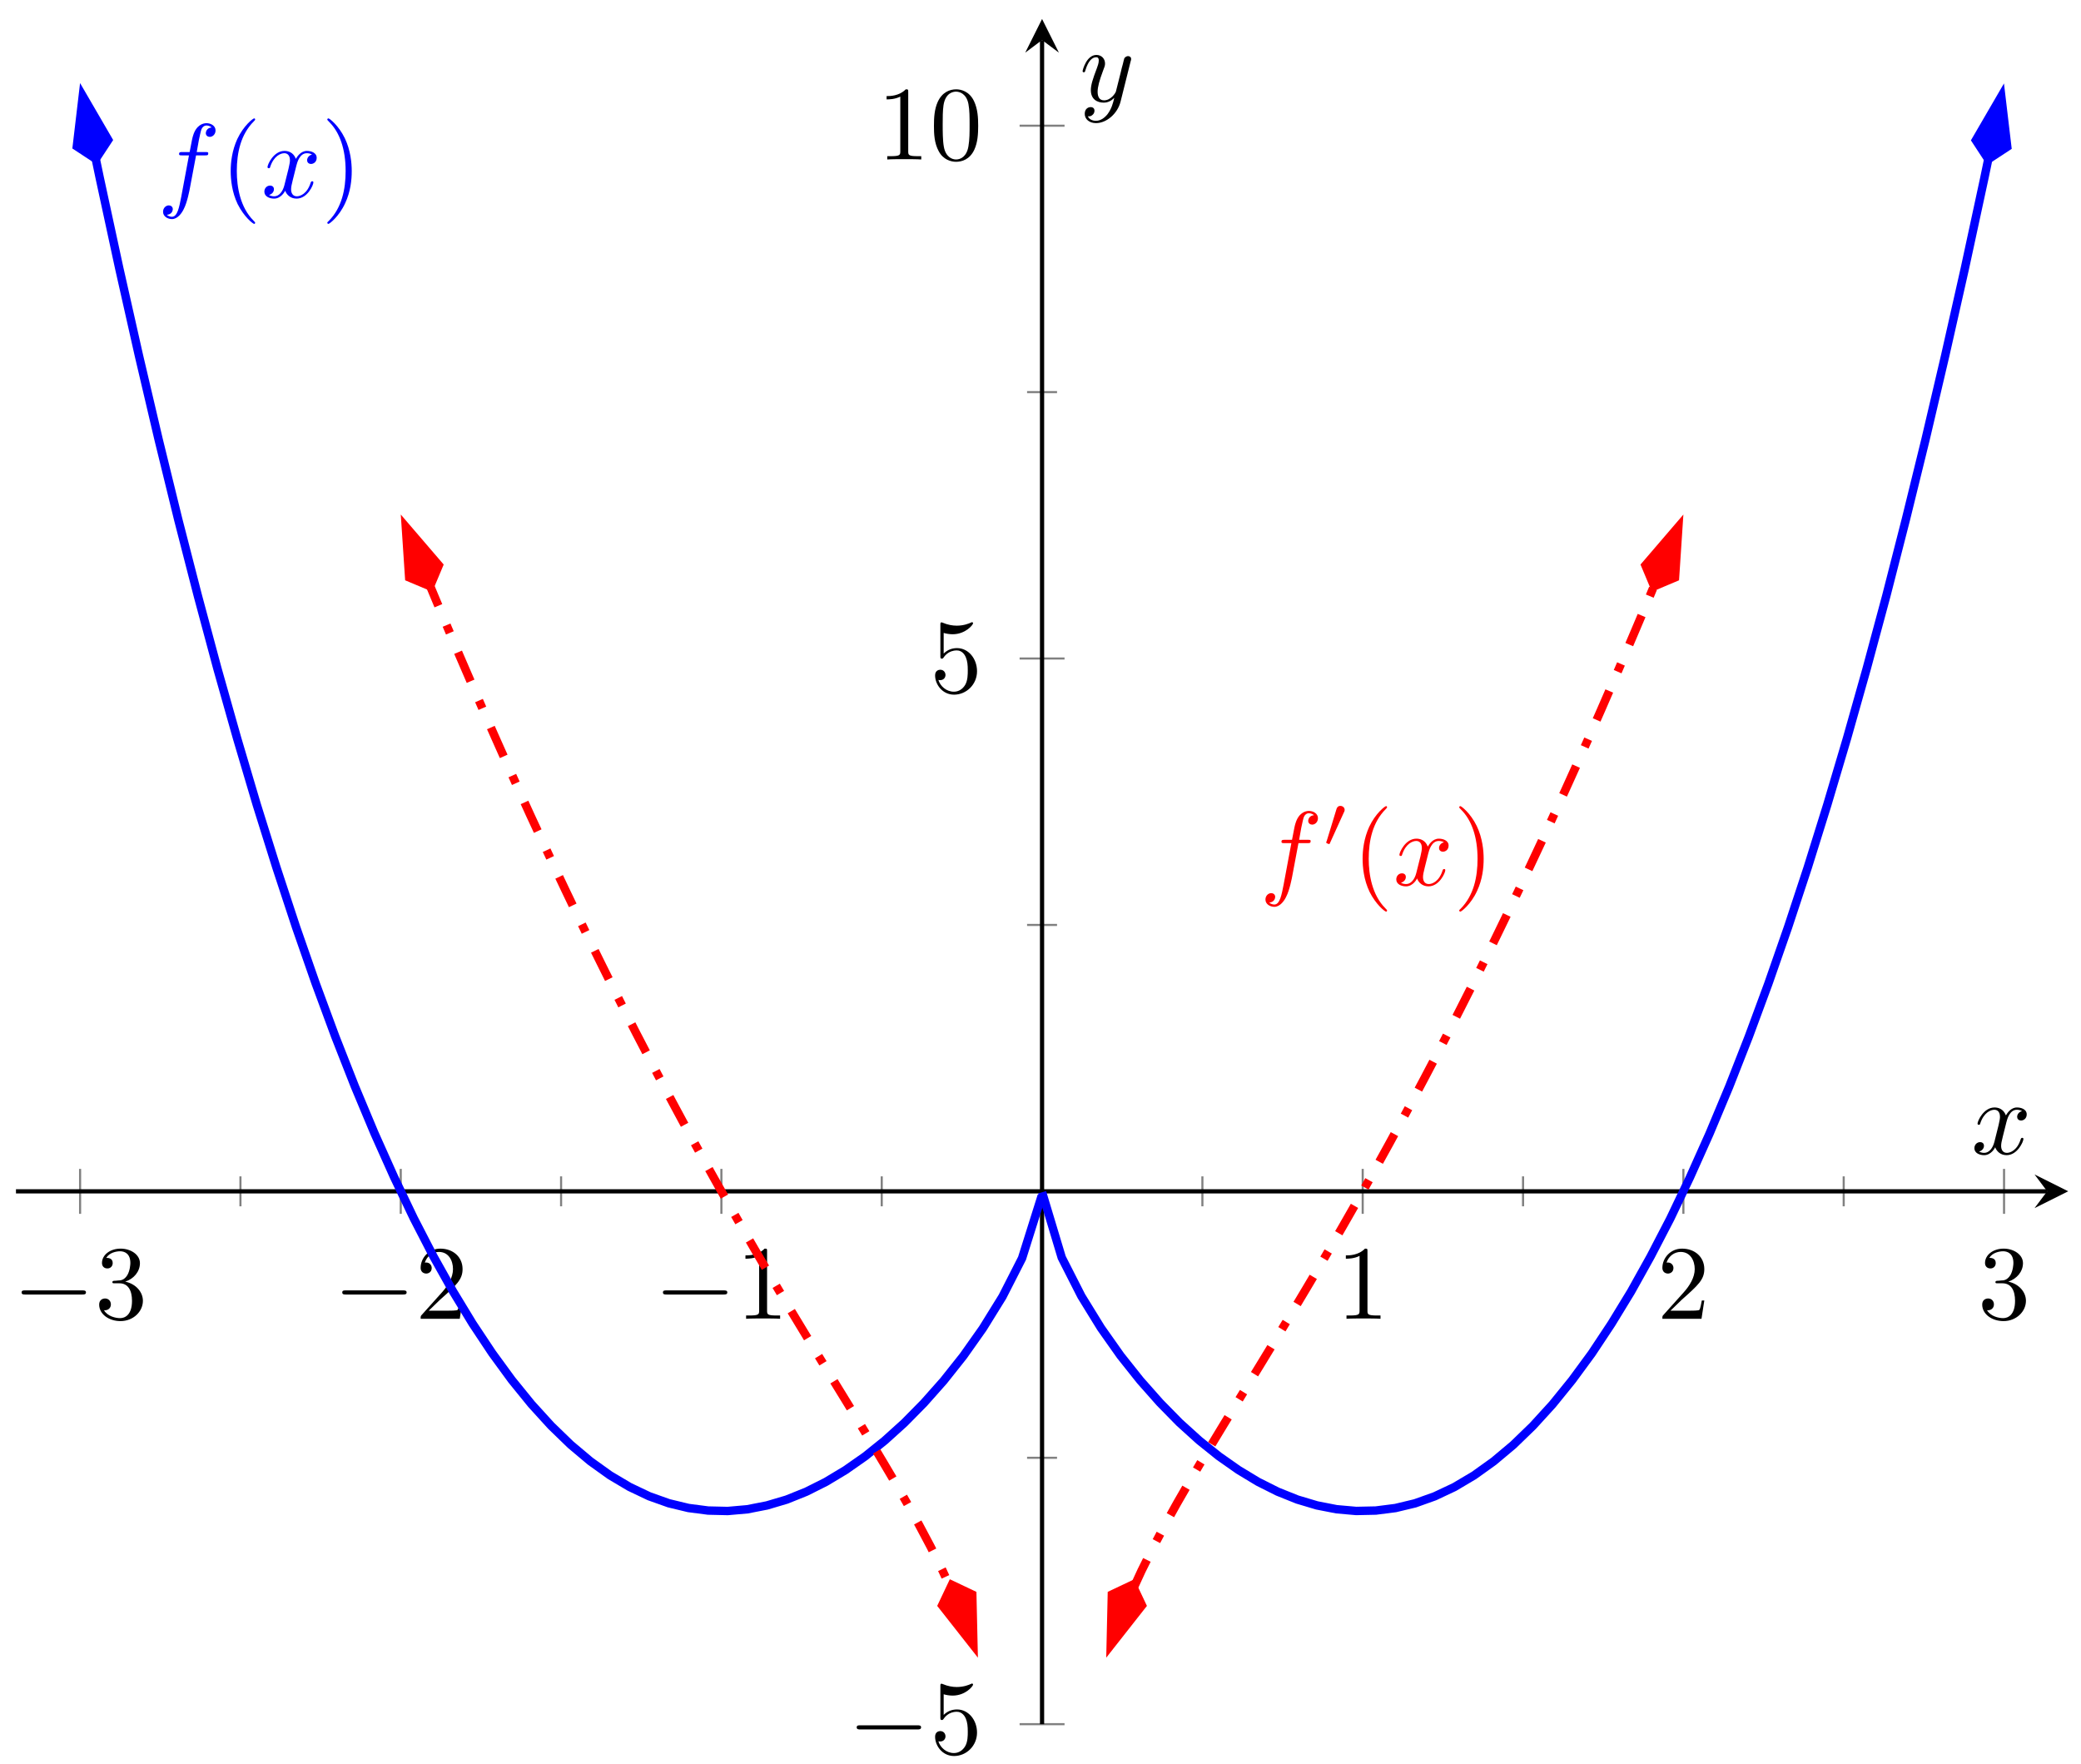 <?xml version="1.0" encoding="UTF-8"?>
<svg xmlns="http://www.w3.org/2000/svg" xmlns:xlink="http://www.w3.org/1999/xlink" width="197pt" height="167pt" viewBox="0 0 197 167" version="1.1">
<defs>
<g>
<symbol overflow="visible" id="glyph0-0">
<path style="stroke:none;" d=""/>
</symbol>
<symbol overflow="visible" id="glyph0-1">
<path style="stroke:none;" d="M 6.562 -2.297 C 6.734 -2.297 6.922 -2.297 6.922 -2.5 C 6.922 -2.688 6.734 -2.688 6.562 -2.688 L 1.172 -2.688 C 1 -2.688 0.828 -2.688 0.828 -2.5 C 0.828 -2.297 1 -2.297 1.172 -2.297 Z M 6.562 -2.297 "/>
</symbol>
<symbol overflow="visible" id="glyph1-0">
<path style="stroke:none;" d=""/>
</symbol>
<symbol overflow="visible" id="glyph1-1">
<path style="stroke:none;" d="M 2.891 -3.516 C 3.703 -3.781 4.281 -4.469 4.281 -5.266 C 4.281 -6.078 3.406 -6.641 2.453 -6.641 C 1.453 -6.641 0.688 -6.047 0.688 -5.281 C 0.688 -4.953 0.906 -4.766 1.203 -4.766 C 1.5 -4.766 1.703 -4.984 1.703 -5.281 C 1.703 -5.766 1.234 -5.766 1.094 -5.766 C 1.391 -6.266 2.047 -6.391 2.406 -6.391 C 2.828 -6.391 3.375 -6.172 3.375 -5.281 C 3.375 -5.156 3.344 -4.578 3.094 -4.141 C 2.797 -3.656 2.453 -3.625 2.203 -3.625 C 2.125 -3.609 1.891 -3.594 1.812 -3.594 C 1.734 -3.578 1.672 -3.562 1.672 -3.469 C 1.672 -3.359 1.734 -3.359 1.906 -3.359 L 2.344 -3.359 C 3.156 -3.359 3.531 -2.688 3.531 -1.703 C 3.531 -0.344 2.844 -0.062 2.406 -0.062 C 1.969 -0.062 1.219 -0.234 0.875 -0.812 C 1.219 -0.766 1.531 -0.984 1.531 -1.359 C 1.531 -1.719 1.266 -1.922 0.984 -1.922 C 0.734 -1.922 0.422 -1.781 0.422 -1.344 C 0.422 -0.438 1.344 0.219 2.438 0.219 C 3.656 0.219 4.562 -0.688 4.562 -1.703 C 4.562 -2.516 3.922 -3.297 2.891 -3.516 Z M 2.891 -3.516 "/>
</symbol>
<symbol overflow="visible" id="glyph1-2">
<path style="stroke:none;" d="M 1.266 -0.766 L 2.328 -1.797 C 3.875 -3.172 4.469 -3.703 4.469 -4.703 C 4.469 -5.844 3.578 -6.641 2.359 -6.641 C 1.234 -6.641 0.5 -5.719 0.5 -4.828 C 0.5 -4.281 1 -4.281 1.031 -4.281 C 1.203 -4.281 1.547 -4.391 1.547 -4.812 C 1.547 -5.062 1.359 -5.328 1.016 -5.328 C 0.938 -5.328 0.922 -5.328 0.891 -5.312 C 1.109 -5.969 1.656 -6.328 2.234 -6.328 C 3.141 -6.328 3.562 -5.516 3.562 -4.703 C 3.562 -3.906 3.078 -3.125 2.516 -2.5 L 0.609 -0.375 C 0.5 -0.266 0.5 -0.234 0.5 0 L 4.203 0 L 4.469 -1.734 L 4.234 -1.734 C 4.172 -1.438 4.109 -1 4 -0.844 C 3.938 -0.766 3.281 -0.766 3.062 -0.766 Z M 1.266 -0.766 "/>
</symbol>
<symbol overflow="visible" id="glyph1-3">
<path style="stroke:none;" d="M 2.938 -6.375 C 2.938 -6.625 2.938 -6.641 2.703 -6.641 C 2.078 -6 1.203 -6 0.891 -6 L 0.891 -5.688 C 1.094 -5.688 1.672 -5.688 2.188 -5.953 L 2.188 -0.781 C 2.188 -0.422 2.156 -0.312 1.266 -0.312 L 0.953 -0.312 L 0.953 0 C 1.297 -0.031 2.156 -0.031 2.562 -0.031 C 2.953 -0.031 3.828 -0.031 4.172 0 L 4.172 -0.312 L 3.859 -0.312 C 2.953 -0.312 2.938 -0.422 2.938 -0.781 Z M 2.938 -6.375 "/>
</symbol>
<symbol overflow="visible" id="glyph1-4">
<path style="stroke:none;" d="M 4.469 -2 C 4.469 -3.188 3.656 -4.188 2.578 -4.188 C 2.109 -4.188 1.672 -4.031 1.312 -3.672 L 1.312 -5.625 C 1.516 -5.562 1.844 -5.5 2.156 -5.5 C 3.391 -5.5 4.094 -6.406 4.094 -6.531 C 4.094 -6.594 4.062 -6.641 3.984 -6.641 C 3.984 -6.641 3.953 -6.641 3.906 -6.609 C 3.703 -6.516 3.219 -6.312 2.547 -6.312 C 2.156 -6.312 1.688 -6.391 1.219 -6.594 C 1.141 -6.625 1.125 -6.625 1.109 -6.625 C 1 -6.625 1 -6.547 1 -6.391 L 1 -3.438 C 1 -3.266 1 -3.188 1.141 -3.188 C 1.219 -3.188 1.234 -3.203 1.281 -3.266 C 1.391 -3.422 1.75 -3.969 2.562 -3.969 C 3.078 -3.969 3.328 -3.516 3.406 -3.328 C 3.562 -2.953 3.594 -2.578 3.594 -2.078 C 3.594 -1.719 3.594 -1.125 3.344 -0.703 C 3.109 -0.312 2.734 -0.062 2.281 -0.062 C 1.562 -0.062 0.984 -0.594 0.812 -1.172 C 0.844 -1.172 0.875 -1.156 0.984 -1.156 C 1.312 -1.156 1.484 -1.406 1.484 -1.641 C 1.484 -1.891 1.312 -2.141 0.984 -2.141 C 0.844 -2.141 0.5 -2.062 0.5 -1.609 C 0.5 -0.75 1.188 0.219 2.297 0.219 C 3.453 0.219 4.469 -0.734 4.469 -2 Z M 4.469 -2 "/>
</symbol>
<symbol overflow="visible" id="glyph1-5">
<path style="stroke:none;" d="M 4.578 -3.188 C 4.578 -3.984 4.531 -4.781 4.188 -5.516 C 3.734 -6.484 2.906 -6.641 2.5 -6.641 C 1.891 -6.641 1.172 -6.375 0.75 -5.453 C 0.438 -4.766 0.391 -3.984 0.391 -3.188 C 0.391 -2.438 0.422 -1.547 0.844 -0.781 C 1.266 0.016 2 0.219 2.484 0.219 C 3.016 0.219 3.781 0.016 4.219 -0.938 C 4.531 -1.625 4.578 -2.406 4.578 -3.188 Z M 2.484 0 C 2.094 0 1.5 -0.25 1.328 -1.203 C 1.219 -1.797 1.219 -2.719 1.219 -3.312 C 1.219 -3.953 1.219 -4.609 1.297 -5.141 C 1.484 -6.328 2.234 -6.422 2.484 -6.422 C 2.812 -6.422 3.469 -6.234 3.656 -5.25 C 3.766 -4.688 3.766 -3.938 3.766 -3.312 C 3.766 -2.562 3.766 -1.891 3.656 -1.25 C 3.5 -0.297 2.938 0 2.484 0 Z M 2.484 0 "/>
</symbol>
<symbol overflow="visible" id="glyph1-6">
<path style="stroke:none;" d="M 3.297 2.391 C 3.297 2.359 3.297 2.344 3.125 2.172 C 1.891 0.922 1.562 -0.969 1.562 -2.5 C 1.562 -4.234 1.938 -5.969 3.172 -7.203 C 3.297 -7.328 3.297 -7.344 3.297 -7.375 C 3.297 -7.453 3.266 -7.484 3.203 -7.484 C 3.094 -7.484 2.203 -6.797 1.609 -5.531 C 1.109 -4.438 0.984 -3.328 0.984 -2.5 C 0.984 -1.719 1.094 -0.516 1.641 0.625 C 2.25 1.844 3.094 2.5 3.203 2.5 C 3.266 2.5 3.297 2.469 3.297 2.391 Z M 3.297 2.391 "/>
</symbol>
<symbol overflow="visible" id="glyph1-7">
<path style="stroke:none;" d="M 2.875 -2.5 C 2.875 -3.266 2.766 -4.469 2.219 -5.609 C 1.625 -6.828 0.766 -7.484 0.672 -7.484 C 0.609 -7.484 0.562 -7.438 0.562 -7.375 C 0.562 -7.344 0.562 -7.328 0.75 -7.141 C 1.734 -6.156 2.297 -4.578 2.297 -2.5 C 2.297 -0.781 1.938 0.969 0.703 2.219 C 0.562 2.344 0.562 2.359 0.562 2.391 C 0.562 2.453 0.609 2.5 0.672 2.5 C 0.766 2.5 1.672 1.812 2.25 0.547 C 2.766 -0.547 2.875 -1.656 2.875 -2.5 Z M 2.875 -2.5 "/>
</symbol>
<symbol overflow="visible" id="glyph2-0">
<path style="stroke:none;" d=""/>
</symbol>
<symbol overflow="visible" id="glyph2-1">
<path style="stroke:none;" d="M 3.656 -3.984 L 4.516 -3.984 C 4.719 -3.984 4.812 -3.984 4.812 -4.188 C 4.812 -4.297 4.719 -4.297 4.547 -4.297 L 3.719 -4.297 L 3.922 -5.438 C 3.969 -5.641 4.109 -6.344 4.172 -6.469 C 4.25 -6.656 4.422 -6.812 4.641 -6.812 C 4.672 -6.812 4.938 -6.812 5.125 -6.625 C 4.688 -6.594 4.578 -6.234 4.578 -6.094 C 4.578 -5.859 4.766 -5.734 4.953 -5.734 C 5.219 -5.734 5.5 -5.969 5.5 -6.344 C 5.5 -6.797 5.047 -7.031 4.641 -7.031 C 4.297 -7.031 3.672 -6.844 3.375 -5.859 C 3.312 -5.656 3.281 -5.547 3.047 -4.297 L 2.359 -4.297 C 2.156 -4.297 2.047 -4.297 2.047 -4.109 C 2.047 -3.984 2.141 -3.984 2.328 -3.984 L 2.984 -3.984 L 2.25 -0.047 C 2.062 0.922 1.891 1.828 1.375 1.828 C 1.328 1.828 1.094 1.828 0.891 1.641 C 1.359 1.609 1.453 1.25 1.453 1.109 C 1.453 0.875 1.266 0.75 1.078 0.75 C 0.812 0.75 0.531 0.984 0.531 1.359 C 0.531 1.797 0.969 2.047 1.375 2.047 C 1.922 2.047 2.328 1.453 2.5 1.078 C 2.828 0.453 3.047 -0.75 3.062 -0.828 Z M 3.656 -3.984 "/>
</symbol>
<symbol overflow="visible" id="glyph2-2">
<path style="stroke:none;" d="M 3.328 -3.016 C 3.391 -3.266 3.625 -4.188 4.312 -4.188 C 4.359 -4.188 4.609 -4.188 4.812 -4.062 C 4.531 -4 4.344 -3.766 4.344 -3.516 C 4.344 -3.359 4.453 -3.172 4.719 -3.172 C 4.938 -3.172 5.25 -3.344 5.25 -3.75 C 5.25 -4.266 4.672 -4.406 4.328 -4.406 C 3.75 -4.406 3.406 -3.875 3.281 -3.656 C 3.031 -4.312 2.5 -4.406 2.203 -4.406 C 1.172 -4.406 0.594 -3.125 0.594 -2.875 C 0.594 -2.766 0.703 -2.766 0.719 -2.766 C 0.797 -2.766 0.828 -2.797 0.844 -2.875 C 1.188 -3.938 1.844 -4.188 2.188 -4.188 C 2.375 -4.188 2.719 -4.094 2.719 -3.516 C 2.719 -3.203 2.547 -2.547 2.188 -1.141 C 2.031 -0.531 1.672 -0.109 1.234 -0.109 C 1.172 -0.109 0.953 -0.109 0.734 -0.234 C 0.984 -0.297 1.203 -0.5 1.203 -0.781 C 1.203 -1.047 0.984 -1.125 0.844 -1.125 C 0.531 -1.125 0.297 -0.875 0.297 -0.547 C 0.297 -0.094 0.781 0.109 1.219 0.109 C 1.891 0.109 2.25 -0.594 2.266 -0.641 C 2.391 -0.281 2.75 0.109 3.344 0.109 C 4.375 0.109 4.938 -1.172 4.938 -1.422 C 4.938 -1.531 4.859 -1.531 4.828 -1.531 C 4.734 -1.531 4.719 -1.484 4.688 -1.422 C 4.359 -0.344 3.688 -0.109 3.375 -0.109 C 2.984 -0.109 2.828 -0.422 2.828 -0.766 C 2.828 -0.984 2.875 -1.203 2.984 -1.641 Z M 3.328 -3.016 "/>
</symbol>
<symbol overflow="visible" id="glyph2-3">
<path style="stroke:none;" d="M 4.844 -3.797 C 4.891 -3.938 4.891 -3.953 4.891 -4.031 C 4.891 -4.203 4.75 -4.297 4.594 -4.297 C 4.5 -4.297 4.344 -4.234 4.25 -4.094 C 4.234 -4.031 4.141 -3.734 4.109 -3.547 C 4.031 -3.297 3.969 -3.016 3.906 -2.75 L 3.453 -0.953 C 3.422 -0.812 2.984 -0.109 2.328 -0.109 C 1.828 -0.109 1.719 -0.547 1.719 -0.922 C 1.719 -1.375 1.891 -2 2.219 -2.875 C 2.375 -3.281 2.422 -3.391 2.422 -3.594 C 2.422 -4.031 2.109 -4.406 1.609 -4.406 C 0.656 -4.406 0.297 -2.953 0.297 -2.875 C 0.297 -2.766 0.391 -2.766 0.406 -2.766 C 0.516 -2.766 0.516 -2.797 0.562 -2.953 C 0.844 -3.891 1.234 -4.188 1.578 -4.188 C 1.656 -4.188 1.828 -4.188 1.828 -3.875 C 1.828 -3.625 1.719 -3.359 1.656 -3.172 C 1.25 -2.109 1.078 -1.547 1.078 -1.078 C 1.078 -0.188 1.703 0.109 2.297 0.109 C 2.688 0.109 3.016 -0.062 3.297 -0.344 C 3.172 0.172 3.047 0.672 2.656 1.203 C 2.391 1.531 2.016 1.828 1.562 1.828 C 1.422 1.828 0.969 1.797 0.797 1.406 C 0.953 1.406 1.094 1.406 1.219 1.281 C 1.328 1.203 1.422 1.062 1.422 0.875 C 1.422 0.562 1.156 0.531 1.062 0.531 C 0.828 0.531 0.5 0.688 0.5 1.172 C 0.5 1.672 0.938 2.047 1.562 2.047 C 2.578 2.047 3.609 1.141 3.891 0.016 Z M 4.844 -3.797 "/>
</symbol>
<symbol overflow="visible" id="glyph3-0">
<path style="stroke:none;" d=""/>
</symbol>
<symbol overflow="visible" id="glyph3-1">
<path style="stroke:none;" d="M 2.016 -3.297 C 2.078 -3.406 2.078 -3.469 2.078 -3.516 C 2.078 -3.734 1.891 -3.891 1.672 -3.891 C 1.406 -3.891 1.328 -3.672 1.297 -3.562 L 0.375 -0.547 C 0.359 -0.531 0.328 -0.453 0.328 -0.438 C 0.328 -0.359 0.547 -0.281 0.609 -0.281 C 0.656 -0.281 0.656 -0.297 0.703 -0.406 Z M 2.016 -3.297 "/>
</symbol>
</g>
<clipPath id="clip1">
  <path d="M 87 3 L 195.789 3 L 195.789 155 L 87 155 Z M 87 3 "/>
</clipPath>
<clipPath id="clip2">
  <path d="M 175 1.797 L 195.789 1.797 L 195.789 27 L 175 27 Z M 175 1.797 "/>
</clipPath>
<clipPath id="clip3">
  <path d="M 1.512 3 L 110 3 L 110 155 L 1.512 155 Z M 1.512 3 "/>
</clipPath>
<clipPath id="clip4">
  <path d="M 1.512 1.797 L 22 1.797 L 22 27 L 1.512 27 Z M 1.512 1.797 "/>
</clipPath>
<clipPath id="clip5">
  <path d="M 94 40 L 170 40 L 170 163.207 L 94 163.207 Z M 94 40 "/>
</clipPath>
<clipPath id="clip6">
  <path d="M 93 138 L 120 138 L 120 163.207 L 93 163.207 Z M 93 138 "/>
</clipPath>
<clipPath id="clip7">
  <path d="M 27 40 L 103 40 L 103 163.207 L 27 163.207 Z M 27 40 "/>
</clipPath>
<clipPath id="clip8">
  <path d="M 77 138 L 104 138 L 104 163.207 L 77 163.207 Z M 77 138 "/>
</clipPath>
</defs>
<g id="surface1">
<path style="fill:none;stroke-width:0.199;stroke-linecap:butt;stroke-linejoin:miter;stroke:rgb(50%,50%,50%);stroke-opacity:1;stroke-miterlimit:10;" d="M 21.251 49.019 L 21.251 51.855 M 51.605 49.019 L 51.605 51.855 M 81.96 49.019 L 81.96 51.855 M 112.315 49.019 L 112.315 51.855 M 142.67 49.019 L 142.67 51.855 M 173.025 49.019 L 173.025 51.855 " transform="matrix(1,0,0,-1,1.511,163.207)"/>
<path style="fill:none;stroke-width:0.199;stroke-linecap:butt;stroke-linejoin:miter;stroke:rgb(50%,50%,50%);stroke-opacity:1;stroke-miterlimit:10;" d="M 6.071 48.308 L 6.071 52.562 M 36.426 48.308 L 36.426 52.562 M 66.781 48.308 L 66.781 52.562 M 127.491 48.308 L 127.491 52.562 M 157.849 48.308 L 157.849 52.562 M 188.204 48.308 L 188.204 52.562 " transform="matrix(1,0,0,-1,1.511,163.207)"/>
<path style="fill:none;stroke-width:0.199;stroke-linecap:butt;stroke-linejoin:miter;stroke:rgb(50%,50%,50%);stroke-opacity:1;stroke-miterlimit:10;" d="M 95.718 25.216 L 98.554 25.216 M 95.718 75.654 L 98.554 75.654 M 95.718 126.091 L 98.554 126.091 " transform="matrix(1,0,0,-1,1.511,163.207)"/>
<path style="fill:none;stroke-width:0.199;stroke-linecap:butt;stroke-linejoin:miter;stroke:rgb(50%,50%,50%);stroke-opacity:1;stroke-miterlimit:10;" d="M 95.011 -0 L 99.265 -0 M 95.011 100.874 L 99.265 100.874 M 95.011 151.308 L 99.265 151.308 " transform="matrix(1,0,0,-1,1.511,163.207)"/>
<path style="fill:none;stroke-width:0.399;stroke-linecap:butt;stroke-linejoin:miter;stroke:rgb(0%,0%,0%);stroke-opacity:1;stroke-miterlimit:10;" d="M 0.001 50.437 L 192.282 50.437 " transform="matrix(1,0,0,-1,1.511,163.207)"/>
<path style=" stroke:none;fill-rule:nonzero;fill:rgb(0%,0%,0%);fill-opacity:1;" d="M 195.789 112.766 L 192.602 111.172 L 193.797 112.766 L 192.602 114.359 "/>
<path style="fill:none;stroke-width:0.399;stroke-linecap:butt;stroke-linejoin:miter;stroke:rgb(0%,0%,0%);stroke-opacity:1;stroke-miterlimit:10;" d="M 97.136 -0 L 97.136 159.405 " transform="matrix(1,0,0,-1,1.511,163.207)"/>
<path style=" stroke:none;fill-rule:nonzero;fill:rgb(0%,0%,0%);fill-opacity:1;" d="M 98.648 1.797 L 97.055 4.984 L 98.648 3.789 L 100.242 4.984 "/>
<g style="fill:rgb(0%,0%,0%);fill-opacity:1;">
  <use xlink:href="#glyph0-1" x="1.217" y="124.834"/>
</g>
<g style="fill:rgb(0%,0%,0%);fill-opacity:1;">
  <use xlink:href="#glyph1-1" x="8.966" y="124.834"/>
</g>
<g style="fill:rgb(0%,0%,0%);fill-opacity:1;">
  <use xlink:href="#glyph0-1" x="31.572" y="124.834"/>
</g>
<g style="fill:rgb(0%,0%,0%);fill-opacity:1;">
  <use xlink:href="#glyph1-2" x="39.321" y="124.834"/>
</g>
<g style="fill:rgb(0%,0%,0%);fill-opacity:1;">
  <use xlink:href="#glyph0-1" x="61.929" y="124.834"/>
</g>
<g style="fill:rgb(0%,0%,0%);fill-opacity:1;">
  <use xlink:href="#glyph1-3" x="69.678" y="124.834"/>
</g>
<g style="fill:rgb(0%,0%,0%);fill-opacity:1;">
  <use xlink:href="#glyph1-3" x="126.515" y="124.834"/>
</g>
<g style="fill:rgb(0%,0%,0%);fill-opacity:1;">
  <use xlink:href="#glyph1-2" x="156.871" y="124.834"/>
</g>
<g style="fill:rgb(0%,0%,0%);fill-opacity:1;">
  <use xlink:href="#glyph1-1" x="187.226" y="124.834"/>
</g>
<g style="fill:rgb(0%,0%,0%);fill-opacity:1;">
  <use xlink:href="#glyph0-1" x="80.273" y="166.002"/>
</g>
<g style="fill:rgb(0%,0%,0%);fill-opacity:1;">
  <use xlink:href="#glyph1-4" x="88.022" y="166.002"/>
</g>
<g style="fill:rgb(0%,0%,0%);fill-opacity:1;">
  <use xlink:href="#glyph1-4" x="88.022" y="65.537"/>
</g>
<g style="fill:rgb(0%,0%,0%);fill-opacity:1;">
  <use xlink:href="#glyph1-3" x="83.04" y="15.096"/>
  <use xlink:href="#glyph1-5" x="88.022" y="15.096"/>
</g>
<g clip-path="url(#clip1)" clip-rule="nonzero">
<path style="fill:none;stroke-width:0.797;stroke-linecap:butt;stroke-linejoin:miter;stroke:rgb(0%,0%,100%);stroke-opacity:1;stroke-miterlimit:10;" d="M 97.14 50.351 L 98.999 44.168 L 100.858 40.516 L 102.714 37.505 L 104.573 34.872 L 106.432 32.536 L 108.292 30.435 L 110.147 28.544 L 112.007 26.861 L 113.866 25.369 L 115.725 24.064 L 117.581 22.943 L 119.44 22.01 L 121.299 21.264 L 123.159 20.709 L 125.014 20.346 L 126.873 20.182 L 128.733 20.221 L 130.592 20.459 L 132.448 20.904 L 134.307 21.568 L 136.166 22.443 L 138.026 23.545 L 139.881 24.873 L 141.74 26.431 L 143.6 28.232 L 145.459 30.271 L 147.314 32.56 L 149.174 35.091 L 151.033 37.895 L 152.892 40.942 L 154.748 44.274 L 156.607 47.855 L 158.467 51.757 L 160.326 55.909 L 162.185 60.35 L 164.041 65.084 L 165.9 70.115 L 167.759 75.451 L 169.619 81.091 L 171.474 87.04 L 173.333 93.301 L 175.193 99.886 L 177.052 106.784 L 178.908 114.03 L 180.767 121.592 L 182.626 129.517 L 184.486 137.762 L 186.341 146.359 L 186.708 148.125 " transform="matrix(1,0,0,-1,1.511,163.207)"/>
</g>
<path style=" stroke:none;fill-rule:nonzero;fill:rgb(0%,0%,100%);fill-opacity:1;" d="M 189.457 9.129 L 187.047 13.273 L 188.223 15.07 L 190.02 13.891 Z M 189.457 9.129 "/>
<g clip-path="url(#clip2)" clip-rule="nonzero">
<path style="fill:none;stroke-width:0.797;stroke-linecap:butt;stroke-linejoin:miter;stroke:rgb(0%,0%,100%);stroke-opacity:1;stroke-miterlimit:10;" d="M 6.63 0.002 L 2.082 1.518 L 0.562 0.001 L 2.082 -1.518 Z M 6.63 0.002 " transform="matrix(0.203,-0.979,-0.979,-0.204,188.109,15.621)"/>
</g>
<g clip-path="url(#clip3)" clip-rule="nonzero">
<path style="fill:none;stroke-width:0.797;stroke-linecap:butt;stroke-linejoin:miter;stroke:rgb(0%,0%,100%);stroke-opacity:1;stroke-miterlimit:10;" d="M 7.556 148.16 L 7.931 146.363 L 9.786 137.778 L 11.645 129.528 L 13.501 121.619 L 15.36 114.037 L 17.219 106.812 L 19.075 99.902 L 20.934 93.324 L 22.79 87.055 L 24.649 81.118 L 26.508 75.47 L 28.364 70.143 L 30.223 65.108 L 32.082 60.374 L 33.938 55.937 L 35.797 51.781 L 37.653 47.894 L 39.512 44.293 L 41.371 40.973 L 43.227 37.915 L 45.086 35.118 L 46.941 32.579 L 48.801 30.29 L 50.66 28.247 L 52.516 26.451 L 54.375 24.888 L 56.234 23.556 L 58.09 22.455 L 59.949 21.572 L 61.804 20.912 L 63.664 20.463 L 65.523 20.221 L 67.379 20.178 L 69.238 20.342 L 71.093 20.705 L 72.953 21.256 L 74.812 22.002 L 76.667 22.932 L 78.527 24.049 L 80.386 25.349 L 82.242 26.841 L 84.101 28.521 L 85.956 30.404 L 87.816 32.501 L 89.675 34.841 L 91.53 37.465 L 93.39 40.469 L 95.245 44.106 L 97.105 50.015 " transform="matrix(1,0,0,-1,1.511,163.207)"/>
</g>
<path style=" stroke:none;fill-rule:nonzero;fill:rgb(0%,0%,100%);fill-opacity:1;" d="M 7.836 9.094 L 7.273 13.855 L 9.066 15.035 L 10.246 13.242 Z M 7.836 9.094 "/>
<g clip-path="url(#clip4)" clip-rule="nonzero">
<path style="fill:none;stroke-width:0.797;stroke-linecap:butt;stroke-linejoin:miter;stroke:rgb(0%,0%,100%);stroke-opacity:1;stroke-miterlimit:10;" d="M 6.631 0.001 L 2.082 1.518 L 0.563 0.001 L 2.08 -1.517 Z M 6.631 0.001 " transform="matrix(-0.203,-0.979,-0.979,0.203,9.182,15.587)"/>
</g>
<g style="fill:rgb(0%,0%,100%);fill-opacity:1;">
  <use xlink:href="#glyph2-1" x="14.905" y="18.691"/>
</g>
<g style="fill:rgb(0%,0%,100%);fill-opacity:1;">
  <use xlink:href="#glyph1-6" x="20.855" y="18.691"/>
</g>
<g style="fill:rgb(0%,0%,100%);fill-opacity:1;">
  <use xlink:href="#glyph2-2" x="24.729" y="18.691"/>
</g>
<g style="fill:rgb(0%,0%,100%);fill-opacity:1;">
  <use xlink:href="#glyph1-7" x="30.423" y="18.691"/>
</g>
<g clip-path="url(#clip5)" clip-rule="nonzero">
<path style="fill:none;stroke-width:0.797;stroke-linecap:butt;stroke-linejoin:miter;stroke:rgb(100%,0%,0%);stroke-opacity:1;stroke-dasharray:2.989,1.993,0.797,1.993;stroke-miterlimit:10;" d="M 105.682 13.186 L 104.323 9.397 L 105.436 12.104 L 106.554 14.53 L 107.667 16.768 L 108.784 18.873 L 109.897 20.881 L 111.014 22.818 L 112.128 24.713 L 113.245 26.568 L 114.358 28.408 L 115.475 30.232 L 116.589 32.052 L 117.706 33.872 L 118.819 35.7 L 119.932 37.536 L 121.049 39.387 L 122.163 41.25 L 123.28 43.133 L 124.393 45.035 L 125.51 46.961 L 126.623 48.906 L 127.741 50.875 L 128.854 52.871 L 129.971 54.89 L 131.084 56.933 L 132.201 59.007 L 133.315 61.104 L 134.432 63.229 L 135.545 65.381 L 136.658 67.565 L 137.776 69.772 L 138.889 72.01 L 140.006 74.279 L 141.119 76.572 L 142.236 78.896 L 143.35 81.251 L 144.467 83.634 L 145.58 86.044 L 146.697 88.485 L 147.811 90.953 L 148.928 93.453 L 150.041 95.98 L 151.154 98.539 L 152.271 101.121 L 153.385 103.741 L 154.502 106.382 L 155.615 109.057 L 156.732 111.76 L 155.076 107.706 " transform="matrix(1,0,0,-1,1.511,163.207)"/>
</g>
<path style=" stroke:none;fill-rule:nonzero;fill:rgb(100%,0%,0%);fill-opacity:1;" d="M 105.145 155.73 L 108.109 151.961 L 107.195 150.02 L 105.254 150.938 Z M 105.145 155.73 "/>
<g clip-path="url(#clip6)" clip-rule="nonzero">
<path style="fill:none;stroke-width:0.797;stroke-linecap:butt;stroke-linejoin:miter;stroke:rgb(100%,0%,0%);stroke-opacity:1;stroke-miterlimit:10;" d="M 6.63 -0.002 L 2.081 1.517 L 0.562 0.001 L 2.081 -1.516 Z M 6.63 -0.002 " transform="matrix(-0.337,0.941,0.941,0.337,107.384,149.49)"/>
</g>
<path style="fill-rule:nonzero;fill:rgb(100%,0%,0%);fill-opacity:1;stroke-width:0.797;stroke-linecap:butt;stroke-linejoin:miter;stroke:rgb(100%,0%,0%);stroke-opacity:1;stroke-miterlimit:10;" d="M 6.629 0.001 L 2.082 1.515 L 0.562 0 L 2.079 -1.515 Z M 6.629 0.001 " transform="matrix(0.378,-0.926,-0.926,-0.378,156.378,56.012)"/>
<g style="fill:rgb(100%,0%,0%);fill-opacity:1;">
  <use xlink:href="#glyph2-1" x="119.264" y="83.792"/>
</g>
<g style="fill:rgb(100%,0%,0%);fill-opacity:1;">
  <use xlink:href="#glyph3-1" x="125.214" y="80.176"/>
</g>
<g style="fill:rgb(100%,0%,0%);fill-opacity:1;">
  <use xlink:href="#glyph1-6" x="128.009" y="83.792"/>
</g>
<g style="fill:rgb(100%,0%,0%);fill-opacity:1;">
  <use xlink:href="#glyph2-2" x="131.883" y="83.792"/>
</g>
<g style="fill:rgb(100%,0%,0%);fill-opacity:1;">
  <use xlink:href="#glyph1-7" x="137.577" y="83.792"/>
</g>
<g clip-path="url(#clip7)" clip-rule="nonzero">
<path style="fill:none;stroke-width:0.797;stroke-linecap:butt;stroke-linejoin:miter;stroke:rgb(100%,0%,0%);stroke-opacity:1;stroke-dasharray:2.989,1.993,0.797,1.993;stroke-miterlimit:10;" d="M 39.199 107.71 L 37.543 111.764 L 38.656 109.061 L 39.77 106.386 L 40.887 103.741 L 42 101.124 L 43.117 98.539 L 44.231 95.98 L 45.348 93.457 L 46.461 90.957 L 47.578 88.489 L 48.691 86.048 L 49.809 83.638 L 50.922 81.255 L 52.039 78.9 L 53.152 76.576 L 54.266 74.279 L 55.383 72.014 L 56.496 69.775 L 57.613 67.565 L 58.726 65.385 L 59.844 63.233 L 60.957 61.104 L 62.074 59.007 L 63.187 56.937 L 64.304 54.89 L 65.418 52.871 L 66.535 50.878 L 67.648 48.91 L 68.765 46.961 L 69.878 45.039 L 70.992 43.137 L 72.109 41.254 L 73.222 39.387 L 74.339 37.54 L 75.453 35.7 L 76.57 33.876 L 77.683 32.052 L 78.8 30.232 L 79.913 28.408 L 81.031 26.572 L 82.144 24.713 L 83.261 22.822 L 84.374 20.881 L 85.488 18.873 L 86.605 16.768 L 87.718 14.53 L 88.835 12.104 L 89.948 9.397 L 88.593 13.186 " transform="matrix(1,0,0,-1,1.511,163.207)"/>
</g>
<path style="fill-rule:nonzero;fill:rgb(100%,0%,0%);fill-opacity:1;stroke-width:0.797;stroke-linecap:butt;stroke-linejoin:miter;stroke:rgb(100%,0%,0%);stroke-opacity:1;stroke-miterlimit:10;" d="M 6.629 0.001 L 2.079 1.515 L 0.564 -0.001 L 2.081 -1.515 Z M 6.629 0.001 " transform="matrix(-0.378,-0.926,-0.926,0.378,40.924,56.011)"/>
<path style=" stroke:none;fill-rule:nonzero;fill:rgb(100%,0%,0%);fill-opacity:1;" d="M 92.152 155.73 L 92.043 150.938 L 90.105 150.02 L 89.188 151.961 Z M 92.152 155.73 "/>
<g clip-path="url(#clip8)" clip-rule="nonzero">
<path style="fill:none;stroke-width:0.797;stroke-linecap:butt;stroke-linejoin:miter;stroke:rgb(100%,0%,0%);stroke-opacity:1;stroke-miterlimit:10;" d="M 6.63 0.001 L 2.082 1.515 L 0.564 0.001 L 2.081 -1.518 Z M 6.63 0.001 " transform="matrix(0.337,0.941,0.941,-0.337,89.914,149.489)"/>
</g>
<g style="fill:rgb(0%,0%,0%);fill-opacity:1;">
  <use xlink:href="#glyph2-2" x="186.611" y="109.237"/>
</g>
<g style="fill:rgb(0%,0%,0%);fill-opacity:1;">
  <use xlink:href="#glyph2-3" x="102.188" y="9.607"/>
</g>
</g>
</svg>
